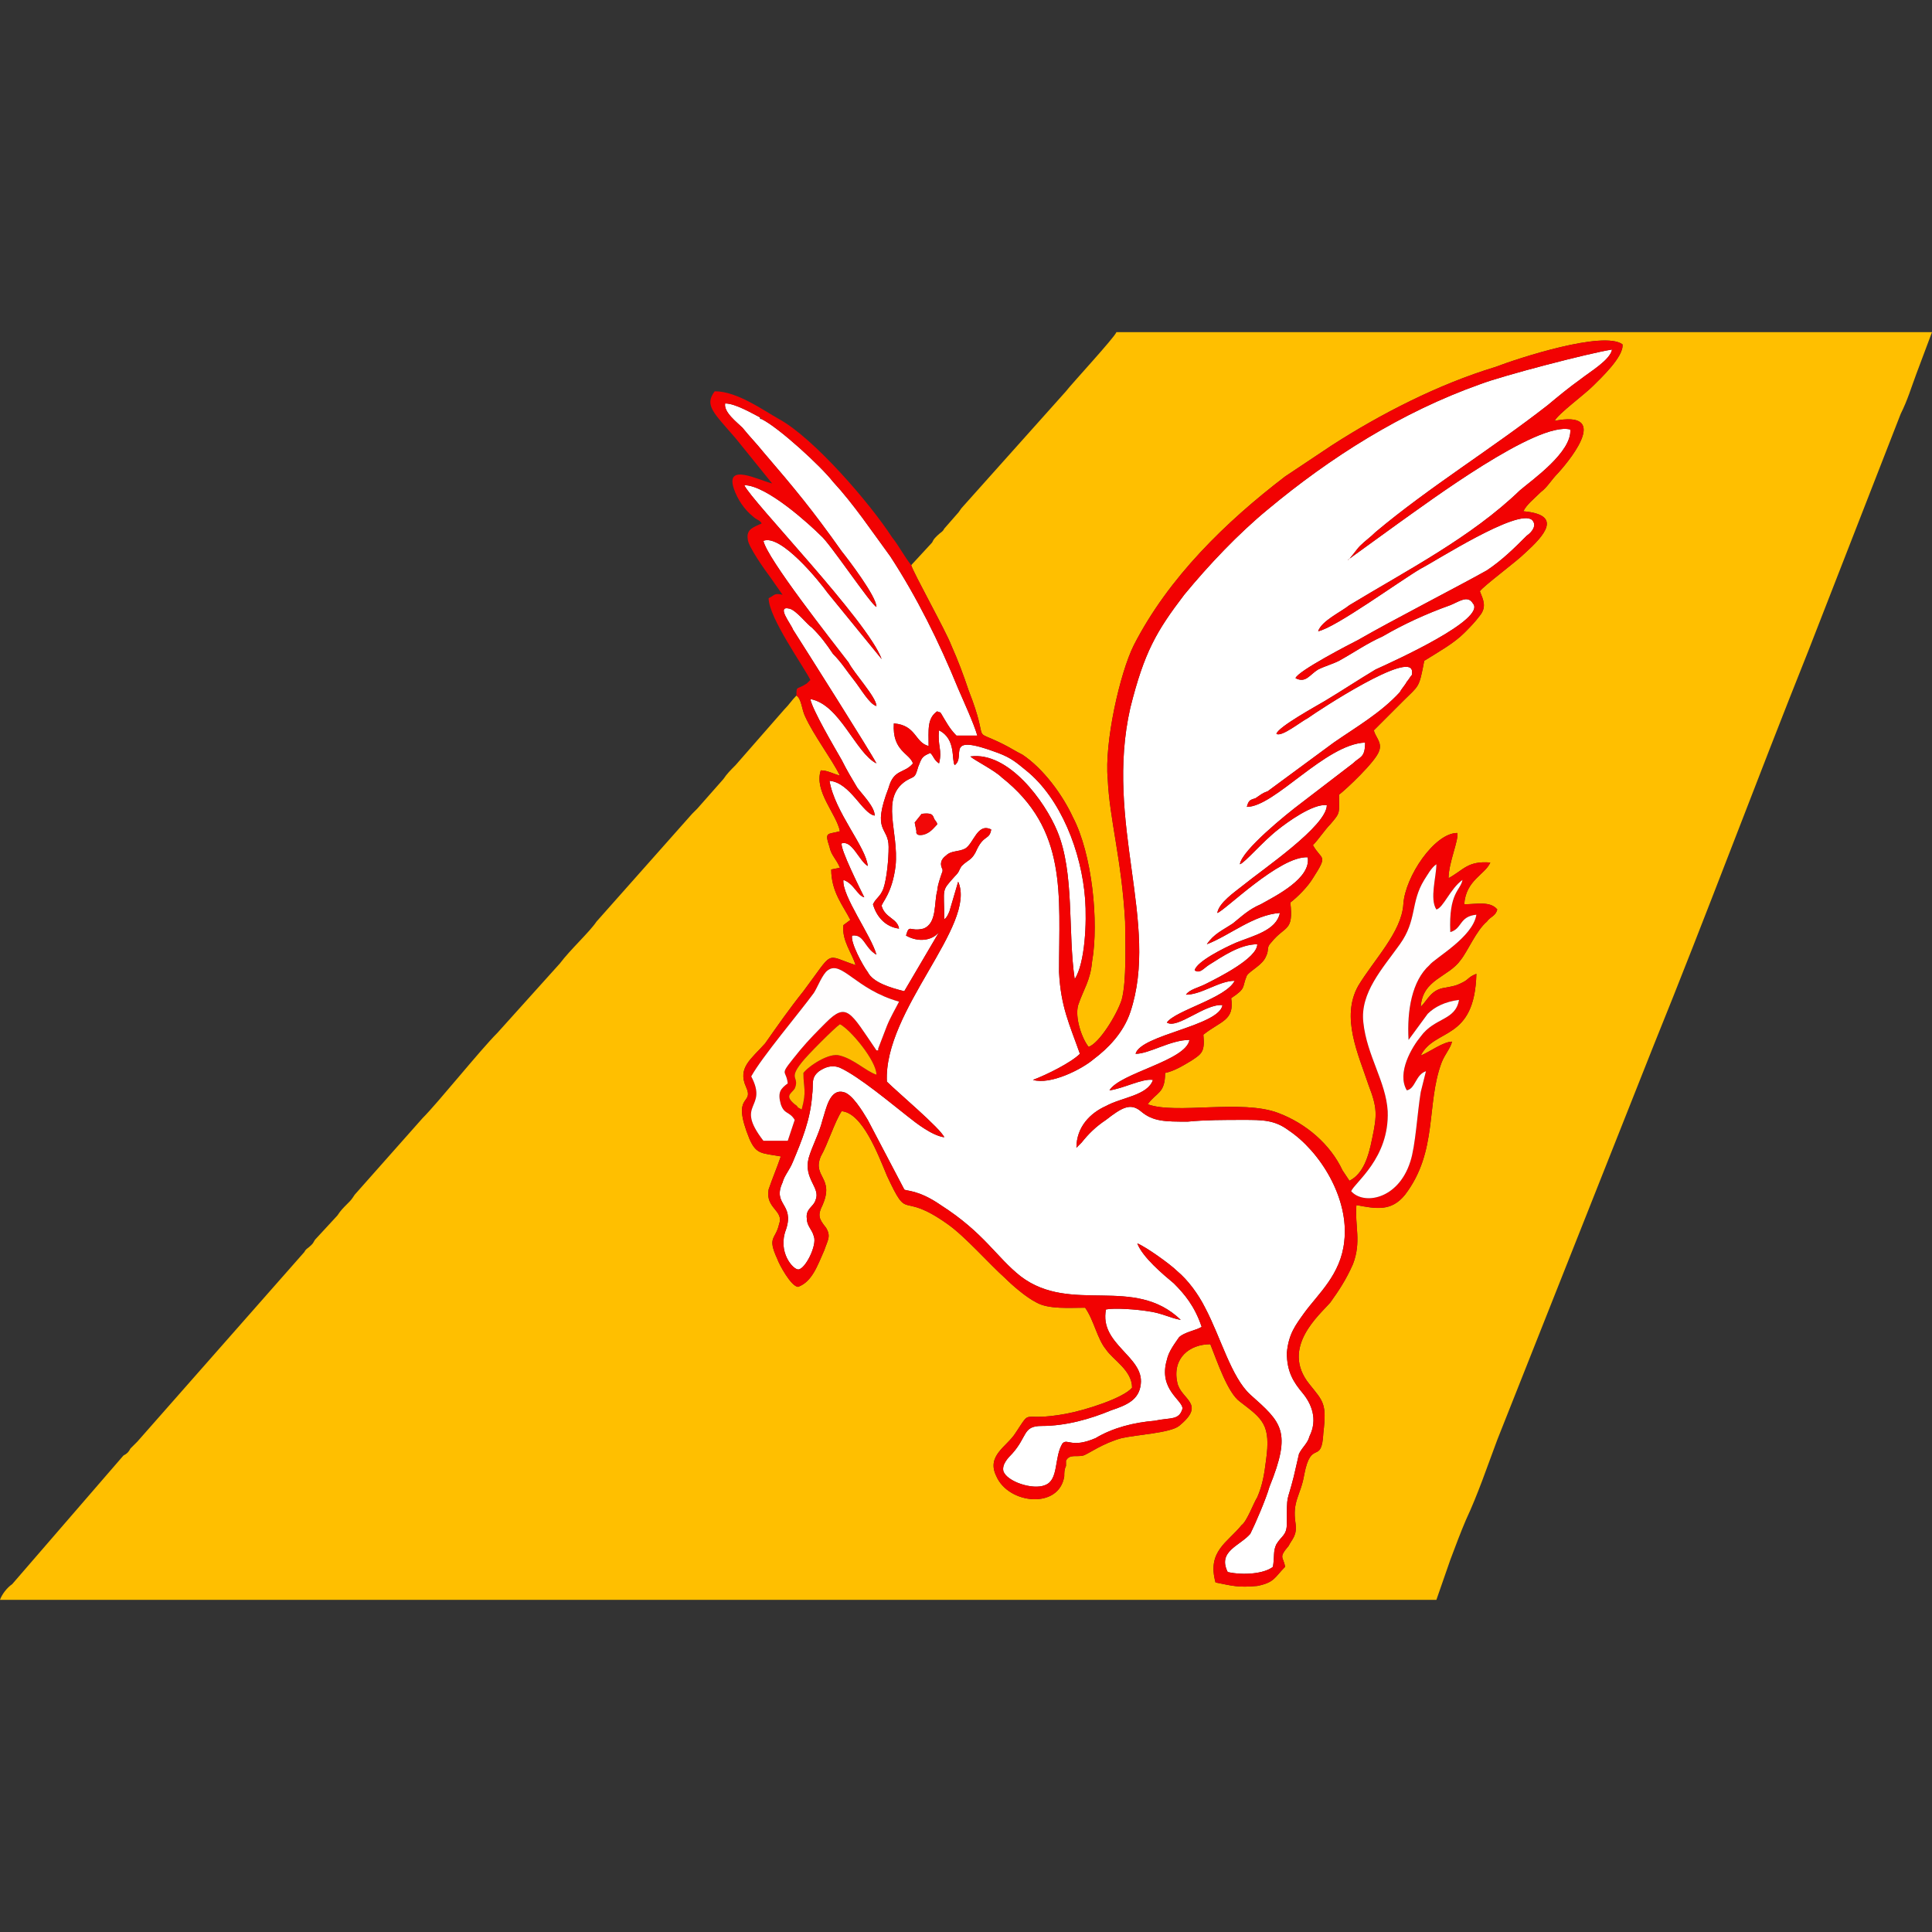 <?xml version="1.0" encoding="UTF-8"?>
<!DOCTYPE svg PUBLIC "-//W3C//DTD SVG 1.1//EN" "http://www.w3.org/Graphics/SVG/1.1/DTD/svg11.dtd">
<!-- Creator: CorelDRAW X7 -->
<svg xmlns="http://www.w3.org/2000/svg" xml:space="preserve" width="1.111in" height="1.111in" version="1.1" style="shape-rendering:geometricPrecision; text-rendering:geometricPrecision; image-rendering:optimizeQuality; fill-rule:evenodd; clip-rule:evenodd"
viewBox="0 0 1111 1111"
 xmlns:xlink="http://www.w3.org/1999/xlink">
 <rect x="0" y="0" width="1111" height="1111" fill="#333333" stroke="none"/>
 <defs>
  <style type="text/css">
   <![CDATA[
    .fil2 {fill:#F20202}
    .fil5 {fill:#F20808}
    .fil4 {fill:#FDBD00}
    .fil0 {fill:#FFBF00}
    .fil3 {fill:#FFFEFE}
    .fil1 {fill:white}
   ]]>
  </style>
 </defs>
 <g id="Layer_x0020_1">
  <g id="_661900309616">
   <path class="fil0" d="M524 325c1,4 20,38 23,46 4,9 7,17 10,26 13,33 0,21 20,31 4,2 7,4 11,6 12,8 23,23 29,36 11,21 15,60 11,83 -1,11 -5,16 -8,25 -2,7 2,19 6,24 6,-2 16,-18 19,-27 3,-11 2,-33 2,-45 -2,-36 -9,-59 -10,-82 -2,-21 7,-61 15,-77 20,-39 53,-71 87,-97 9,-6 18,-12 27,-18 28,-18 61,-35 94,-45 13,-5 62,-21 73,-13 1,7 -13,20 -17,24 -5,5 -20,16 -22,20 31,-6 11,20 2,30 -4,4 -6,8 -10,11 -4,4 -8,7 -10,11 23,2 12,14 1,24 -5,5 -24,19 -26,22 2,5 4,9 0,14 -3,4 -6,7 -9,10 -6,6 -15,11 -23,16 -3,16 -3,14 -12,23l-17 17c1,4 5,7 3,12 -2,6 -19,22 -23,25 0,11 1,10 -5,17 -3,3 -7,9 -10,12 5,9 9,5 0,19 -3,5 -9,11 -13,14 2,17 -3,13 -11,23 -3,3 -1,4 -3,8 -2,5 -9,8 -11,11 -3,7 0,7 -9,13 2,13 -6,13 -16,21 1,10 -1,11 -7,15 -5,3 -10,6 -15,7 0,12 -5,11 -10,18 16,6 54,-3 75,5 16,6 30,18 37,33l4 6c8,-4 11,-14 13,-24 3,-14 3,-18 -2,-31 -6,-18 -16,-39 -6,-57 9,-15 25,-31 26,-47 1,-16 18,-41 31,-41 1,4 -5,17 -5,26 9,-5 11,-10 24,-9 -3,7 -14,10 -15,24 7,0 15,-2 19,3 -1,4 -4,4 -6,7 -6,5 -11,17 -15,22 -7,10 -22,11 -23,27 4,-4 6,-10 14,-11 5,-1 6,-1 10,-3 4,-2 3,-3 8,-5 -1,39 -24,31 -32,47 5,-2 13,-8 18,-8 -1,4 -4,7 -6,12 -9,24 -2,51 -21,76 -8,10 -17,8 -28,6 -1,12 3,21 -2,34 -4,9 -8,15 -13,22 -6,7 -29,26 -12,47 8,10 10,11 8,28 -1,19 -7,3 -11,24 -2,12 -7,15 -5,28 1,7 -2,9 -4,13 -6,7 -3,6 -2,12 -6,6 -6,9 -16,11 -11,1 -14,0 -24,-2 -5,-18 7,-23 15,-33 3,-2 7,-13 9,-16 3,-7 4,-13 5,-21 3,-21 -2,-24 -15,-34 -7,-5 -13,-23 -17,-33 -12,0 -22,8 -19,22 2,10 17,12 1,25 -5,4 -24,5 -33,7 -11,3 -19,9 -22,10 -4,1 -8,-1 -10,3 0,1 0,2 0,3 -1,2 -1,4 -1,6 -3,19 -32,16 -39,0 -6,-12 6,-17 11,-25 10,-15 2,-6 29,-11 11,-2 33,-9 38,-15 0,-10 -11,-16 -15,-22 -5,-6 -7,-17 -12,-24 -9,0 -21,1 -28,-3 -6,-3 -14,-10 -18,-14 -9,-8 -23,-24 -33,-31 -28,-20 -22,0 -35,-28 -5,-12 -14,-36 -26,-37 -4,6 -8,19 -12,26 -5,12 8,12 1,28 -3,6 -2,8 2,13 3,5 1,7 -1,13 -4,9 -7,18 -15,21 -4,0 -11,-13 -12,-16 -6,-13 -1,-11 1,-20 3,-8 -8,-9 -6,-20 2,-6 5,-13 7,-19 -11,-2 -14,-1 -18,-10 -11,-27 3,-19 -2,-30 -5,-11 3,-16 11,-25 7,-10 14,-20 22,-30 18,-24 12,-21 30,-15 -2,-7 -8,-14 -7,-23l4 -3c-4,-8 -11,-16 -11,-29l5 -1c-2,-5 -5,-7 -6,-12 -3,-9 -1,-7 6,-9 -2,-10 -15,-23 -11,-35 4,0 7,2 11,3 -5,-10 -15,-23 -20,-34 -2,-4 -2,-10 -5,-12 -3,3 -4,5 -7,8l-28 32c-3,3 -5,5 -7,8l-15 17c-1,1 -2,2 -3,3l-55 62c-4,6 -15,16 -21,24l-36 40c-10,10 -34,40 -43,49l-39 44c-2,3 -2,3 -4,5 -3,3 -4,4 -6,7l-12 13c-2,2 -1,2 -3,4 -2,2 -3,2 -4,4l-96 109c-2,2 -2,2 -4,4 -1,2 -2,3 -4,4l-64 74c-3,2 -6,6 -7,9l826 0 8 -23c3,-8 6,-16 9,-23 7,-15 12,-30 18,-46l90 -227c30,-74 59,-152 89,-227l53 -136c4,-8 6,-15 9,-23l9 -24 -469 0c-1,3 -26,30 -29,34l-59 66c-2,2 -2,3 -4,5l-7 8c-1,2 -2,2 -4,4 -2,2 -2,2 -3,4l-12 13z"/>
   <path class="fil1" d="M530 468c8,-1 6,2 8,4 1,2 0,-1 1,2 -2,2 -4,5 -8,6 -5,1 -4,-2 -4,-2l-1 -5 4 -5zm-92 -227c-1,0 -1,0 -1,-1 -4,-2 -14,-8 -20,-8 -1,5 7,11 10,14 4,5 8,9 12,14 18,21 28,33 45,57 4,5 20,26 20,32 -3,-1 -27,-37 -32,-41 -6,-6 -31,-29 -44,-29 4,9 71,78 79,100l-31 -38c-5,-7 -27,-34 -37,-30 2,10 39,57 49,70 3,6 16,20 16,25 -4,-1 -9,-10 -13,-15 -4,-5 -7,-10 -12,-15 -4,-6 -7,-10 -12,-15 -3,-2 -9,-10 -13,-11 -8,-2 1,9 2,12 7,11 45,71 48,77 -12,-6 -21,-34 -38,-37 1,6 14,28 18,35 3,6 6,11 9,16 3,4 10,11 10,16 -7,-1 -14,-19 -26,-20 3,18 21,38 22,49 -5,-3 -9,-15 -15,-13 -1,3 11,27 13,31 -4,-1 -6,-8 -12,-10 -1,9 16,32 19,43 -7,-4 -7,-12 -14,-11 -1,4 6,17 9,21 3,6 13,9 21,11l20 -34c-4,5 -12,6 -19,2 2,-7 2,-2 10,-4 8,-3 6,-15 8,-22 0,-3 3,-11 3,-11 0,0 0,0 0,-1 -1,-2 -2,-5 2,-8 3,-3 7,-2 11,-4 5,-3 7,-15 15,-11 -1,6 -4,3 -8,11 -3,7 -5,6 -9,10 -2,3 -1,3 -4,6 -8,9 -6,6 -6,25 0,-1 1,0 3,-5l5 -17c11,25 -43,74 -41,115 6,6 31,27 33,32 -7,-1 -16,-8 -21,-12 -9,-7 -28,-23 -39,-28 -5,-2 -9,0 -12,2 -5,4 -3,7 -4,14 -1,14 -6,26 -11,38 -2,5 -5,8 -6,12 -6,13 7,12 2,27 -5,13 4,23 7,23 4,0 11,-14 9,-19 -1,-4 -4,-6 -4,-10 -1,-6 4,-7 5,-11 3,-7 -7,-12 -4,-24 2,-7 6,-14 8,-22 2,-6 4,-18 12,-16 5,1 11,11 14,16l21 40c1,1 8,0 21,9 25,16 32,30 46,41 29,22 65,-1 92,25 -6,-1 -11,-4 -19,-5 -6,-1 -19,-2 -24,-1 -4,20 22,27 20,43 -1,9 -8,12 -17,15 -12,5 -26,9 -40,9 -11,0 -8,6 -17,16 -2,2 -6,6 -5,10 2,6 17,11 24,8 8,-3 5,-16 10,-24 3,-3 5,3 19,-3 10,-6 22,-9 34,-10 9,-2 14,0 16,-7 0,-5 -14,-11 -9,-28 1,-5 5,-10 7,-13 3,-3 10,-4 13,-6 -4,-12 -10,-19 -16,-25 -6,-5 -18,-15 -21,-23 5,2 19,12 23,16 6,5 12,13 16,21 9,17 15,40 26,50 18,16 24,21 11,53 -2,7 -8,21 -11,27 -6,7 -19,10 -13,22 9,2 21,1 26,-3 1,-6 0,-9 2,-13 3,-5 6,-5 6,-12 0,-18 0,-11 4,-27 1,-4 2,-9 3,-13 2,-4 5,-6 6,-10 5,-10 1,-19 -4,-25 -5,-6 -9,-12 -9,-23 1,-11 5,-16 10,-23 8,-11 21,-22 23,-41 3,-25 -14,-52 -32,-64 -8,-6 -15,-6 -26,-6 -11,0 -22,0 -32,1 -13,0 -20,0 -27,-6 -6,-5 -11,-2 -20,5 -6,4 -10,8 -14,13 -2,2 0,0 -1,1l-2 2c0,-12 8,-20 17,-24 9,-5 24,-6 27,-15 -6,-1 -17,5 -25,6 6,-10 44,-17 46,-29 -11,0 -23,8 -31,8 3,-11 48,-16 50,-28 -10,-1 -26,14 -32,10 5,-7 34,-14 39,-24 -9,0 -19,8 -28,8 2,-3 7,-4 11,-6 8,-4 30,-15 30,-23 -10,0 -20,7 -28,12 -3,2 -5,5 -8,3 1,-5 17,-13 24,-16 10,-4 23,-7 25,-17 -15,1 -29,13 -42,18 4,-6 9,-8 15,-12 5,-4 9,-8 16,-11 9,-5 29,-15 27,-27 -16,-1 -48,31 -52,32 1,-6 10,-12 15,-16 11,-9 48,-34 48,-46 -8,-1 -23,10 -28,14 -9,7 -19,19 -22,20 1,-8 27,-29 35,-35l30 -23c4,-4 7,-3 7,-12 -23,1 -52,37 -68,37 1,-4 2,-4 5,-5 3,-2 4,-3 7,-4l38 -28c13,-9 27,-17 38,-29 1,-2 3,-4 4,-6 1,-1 2,-3 3,-4 0,-1 0,0 0,-2 -1,-12 -53,22 -60,27 -4,2 -15,11 -18,9 1,-4 23,-16 28,-19 10,-6 19,-12 29,-18 11,-5 64,-29 56,-38 -3,-5 -8,-1 -13,1 -14,5 -27,11 -39,18 -9,4 -16,9 -25,14 -4,2 -8,3 -12,5 -5,3 -7,8 -13,5 1,-4 32,-20 36,-22 19,-11 58,-31 74,-40 9,-6 16,-13 23,-20 3,-2 6,-6 3,-9 -8,-7 -56,24 -64,28 -12,7 -49,34 -59,36 2,-6 13,-11 18,-15 33,-20 70,-39 98,-66 7,-6 30,-22 29,-35 -19,-5 -82,42 -99,54l-29 21c1,0 5,-6 7,-8 3,-3 6,-5 9,-8 31,-26 67,-48 99,-73 6,-5 12,-10 19,-15 5,-4 17,-11 18,-17 -13,2 -63,15 -76,20 -45,16 -86,42 -122,72 -17,14 -34,32 -48,49 -16,21 -23,33 -31,65 -15,66 17,124 0,175 -4,12 -13,21 -21,27 -7,6 -25,15 -35,12 8,-3 22,-10 27,-15 -6,-17 -11,-27 -12,-47 0,-45 5,-82 -33,-112 -4,-4 -16,-10 -18,-12 22,-3 43,26 50,43 10,24 6,58 10,85 6,-9 7,-33 6,-46 -2,-27 -14,-58 -34,-74 -5,-4 -8,-7 -16,-10 -32,-12 -18,2 -25,7 -2,-3 1,-15 -9,-20 -1,9 2,11 0,19 -3,-2 -3,-4 -5,-6 -5,2 -5,3 -7,8 -2,7 -2,5 -7,8 -15,10 -4,29 -6,49 -2,16 -8,21 -8,23 2,7 9,7 10,13 -8,-1 -13,-7 -15,-14 2,-4 4,-4 6,-9 2,-6 3,-17 3,-24 0,-12 -10,-8 0,-34 3,-11 9,-8 14,-14 -2,-6 -12,-7 -11,-23 13,1 12,11 20,13 0,-9 -1,-16 5,-20 1,1 1,0 2,1 3,5 5,9 9,13l12 0c-2,-7 -8,-20 -11,-27 -11,-27 -24,-53 -39,-76 -11,-15 -21,-30 -33,-43 -7,-9 -31,-31 -41,-36z"/>
   <path class="fil2" d="M461 638c-4,-2 -1,-1 -4,-3 -6,-5 -2,-6 0,-9 3,-7 -4,-5 4,-15 3,-4 19,-20 22,-22 6,3 21,21 21,29 -6,-2 -13,-9 -21,-11 -6,-2 -18,6 -21,10 0,9 2,10 -1,21zm-29 -19c6,-11 28,-37 36,-48 2,-3 5,-11 8,-13 8,-6 16,11 41,18 -2,4 -5,9 -7,14l-5 13c0,0 0,1 0,1 0,0 -1,0 -1,0 -15,-22 -17,-28 -29,-16 -5,5 -10,10 -15,16 -13,16 -8,10 -7,19 -4,3 -6,5 -4,12 2,6 5,4 8,9l-4 12 -14 0c-17,-22 3,-18 -7,-37zm345 66c2,-5 22,-19 21,-46 -1,-17 -12,-32 -14,-51 -2,-17 11,-31 21,-45 10,-14 6,-24 14,-37 2,-3 4,-7 7,-9 0,7 -4,20 0,26 4,-1 8,-12 15,-17 -1,6 -8,7 -7,30 7,-2 5,-9 15,-10 -2,13 -24,25 -27,29 -10,9 -13,26 -12,43l11 -15c4,-4 10,-7 18,-8 -2,12 -14,10 -22,21 -5,6 -14,21 -8,31 5,-1 5,-9 11,-11 -1,4 -2,8 -3,12 -2,12 -3,31 -6,40 -7,22 -27,25 -34,17zm-333 -407l0 0zm-7 -38l1 1c10,5 34,27 41,36 12,13 22,28 33,43 15,23 28,49 39,76 3,7 9,20 11,27l-12 0c-4,-4 -6,-8 -9,-13 -1,-1 -1,0 -2,-1 -6,4 -5,11 -5,20 -8,-2 -7,-12 -20,-13 -1,16 9,17 11,23 -5,6 -11,3 -14,14 -10,26 0,22 0,34 0,7 -1,18 -3,24 -2,5 -4,5 -6,9 2,7 7,13 15,14 -1,-6 -8,-6 -10,-13 0,-2 6,-7 8,-23 2,-20 -9,-39 6,-49 5,-3 5,-1 7,-8 2,-5 2,-6 7,-8 2,2 2,4 5,6 2,-8 -1,-10 0,-19 10,5 7,17 9,20 7,-5 -7,-19 25,-7 8,3 11,6 16,10 20,16 32,47 34,74 1,13 0,37 -6,46 -4,-27 0,-61 -10,-85 -7,-17 -28,-46 -50,-43 2,2 14,8 18,12 38,30 33,67 33,112 1,20 6,30 12,47 -5,5 -19,12 -27,15 10,3 28,-6 35,-12 8,-6 17,-15 21,-27 17,-51 -15,-109 0,-175 8,-32 15,-44 31,-65 14,-17 31,-35 48,-49 36,-30 77,-56 122,-72 13,-5 63,-18 76,-20 -1,6 -13,13 -18,17 -7,5 -13,10 -19,15 -32,25 -68,47 -99,73 -3,3 -6,5 -9,8 -2,2 -6,8 -7,8l29 -21c17,-12 80,-59 99,-54 1,13 -22,29 -29,35 -28,27 -65,46 -98,66 -5,4 -16,9 -18,15 10,-2 47,-29 59,-36 8,-4 56,-35 64,-28 3,3 0,7 -3,9 -7,7 -14,14 -23,20 -16,9 -55,29 -74,40 -4,2 -35,18 -36,22 6,3 8,-2 13,-5 4,-2 8,-3 12,-5 9,-5 16,-10 25,-14 12,-7 25,-13 39,-18 5,-2 10,-6 13,-1 8,9 -45,33 -56,38 -10,6 -19,12 -29,18 -5,3 -27,15 -28,19 3,2 14,-7 18,-9 7,-5 59,-39 60,-27 0,2 0,1 0,2 -1,1 -2,3 -3,4 -1,2 -3,4 -4,6 -11,12 -25,20 -38,29l-38 28c-3,1 -4,2 -7,4 -3,1 -4,1 -5,5 16,0 45,-36 68,-37 0,9 -3,8 -7,12l-30 23c-8,6 -34,27 -35,35 3,-1 13,-13 22,-20 5,-4 20,-15 28,-14 0,12 -37,37 -48,46 -5,4 -14,10 -15,16 4,-1 36,-33 52,-32 2,12 -18,22 -27,27 -7,3 -11,7 -16,11 -6,4 -11,6 -15,12 13,-5 27,-17 42,-18 -2,10 -15,13 -25,17 -7,3 -23,11 -24,16 3,2 5,-1 8,-3 8,-5 18,-12 28,-12 0,8 -22,19 -30,23 -4,2 -9,3 -11,6 9,0 19,-8 28,-8 -5,10 -34,17 -39,24 6,4 22,-11 32,-10 -2,12 -47,17 -50,28 8,0 20,-8 31,-8 -2,12 -40,19 -46,29 8,-1 19,-7 25,-6 -3,9 -18,10 -27,15 -9,4 -17,12 -17,24l2 -2c1,-1 -1,1 1,-1 4,-5 8,-9 14,-13 9,-7 14,-10 20,-5 7,6 14,6 27,6 10,-1 21,-1 32,-1 11,0 18,0 26,6 18,12 35,39 32,64 -2,19 -15,30 -23,41 -5,7 -9,12 -10,23 0,11 4,17 9,23 5,6 9,15 4,25 -1,4 -4,6 -6,10 -1,4 -2,9 -3,13 -4,16 -4,9 -4,27 0,7 -3,7 -6,12 -2,4 -1,7 -2,13 -5,4 -17,5 -26,3 -6,-12 7,-15 13,-22 3,-6 9,-20 11,-27 13,-32 7,-37 -11,-53 -11,-10 -17,-33 -26,-50 -4,-8 -10,-16 -16,-21 -4,-4 -18,-14 -23,-16 3,8 15,18 21,23 6,6 12,13 16,25 -3,2 -10,3 -13,6 -2,3 -6,8 -7,13 -5,17 9,23 9,28 -2,7 -7,5 -16,7 -12,1 -24,4 -34,10 -14,6 -16,0 -19,3 -5,8 -2,21 -10,24 -7,3 -22,-2 -24,-8 -1,-4 3,-8 5,-10 9,-10 6,-16 17,-16 14,0 28,-4 40,-9 9,-3 16,-6 17,-15 2,-16 -24,-23 -20,-43 5,-1 18,0 24,1 8,1 13,4 19,5 -27,-26 -63,-3 -92,-25 -14,-11 -21,-25 -46,-41 -13,-9 -20,-8 -21,-9l-21 -40c-3,-5 -9,-15 -14,-16 -8,-2 -10,10 -12,16 -2,8 -6,15 -8,22 -3,12 7,17 4,24 -1,4 -6,5 -5,11 0,4 3,6 4,10 2,5 -5,19 -9,19 -3,0 -12,-10 -7,-23 5,-15 -8,-14 -2,-27 1,-4 4,-7 6,-12 5,-12 10,-24 11,-38 1,-7 -1,-10 4,-14 3,-2 7,-4 12,-2 11,5 30,21 39,28 5,4 14,11 21,12 -2,-5 -27,-26 -33,-32 -2,-41 52,-90 41,-115l-5 17c-2,5 -3,4 -3,5 0,-19 -2,-16 6,-25 3,-3 2,-3 4,-6 4,-4 6,-3 9,-10 4,-8 7,-5 8,-11 -8,-4 -10,8 -15,11 -4,2 -8,1 -11,4 -4,3 -3,6 -2,8 0,1 0,1 0,1 0,0 -3,8 -3,11 -2,7 0,19 -8,22 -8,2 -8,-3 -10,4 7,4 15,3 19,-2l-20 34c-8,-2 -18,-5 -21,-11 -3,-4 -10,-17 -9,-21 7,-1 7,7 14,11 -3,-11 -20,-34 -19,-43 6,2 8,9 12,10 -2,-4 -14,-28 -13,-31 6,-2 10,10 15,13 -1,-11 -19,-31 -22,-49 12,1 19,19 26,20 0,-5 -7,-12 -10,-16 -3,-5 -6,-10 -9,-16 -4,-7 -17,-29 -18,-35 17,3 26,31 38,37 -3,-6 -41,-66 -48,-77 -1,-3 -10,-14 -2,-12 4,1 10,9 13,11 5,5 8,9 12,15 5,5 8,10 12,15 4,5 9,14 13,15 0,-5 -13,-19 -16,-25 -10,-13 -47,-60 -49,-70 10,-4 32,23 37,30l31 38c-8,-22 -75,-91 -79,-100 13,0 38,23 44,29 5,4 29,40 32,41 0,-6 -16,-27 -20,-32 -17,-24 -27,-36 -45,-57 -4,-5 -8,-9 -12,-14 -3,-3 -11,-9 -10,-14 6,0 16,6 20,8zm87 85c-4,-5 -7,-11 -11,-16 -13,-20 -45,-57 -65,-68 -9,-5 -24,-16 -37,-16 -6,8 -1,12 12,27l21 26c-8,-2 -27,-12 -22,3 2,6 6,12 11,16 2,2 4,2 5,4 -4,2 -9,3 -8,9 0,4 10,18 13,22l7 10c-5,-1 -4,0 -8,2 0,11 20,39 24,47 -1,1 -1,1 -2,2 -6,4 -6,1 -6,7 3,2 3,8 5,12 5,11 15,24 20,34 -4,-1 -7,-3 -11,-3 -4,12 9,25 11,35 -7,2 -9,0 -6,9 1,5 4,7 6,12l-5 1c0,13 7,21 11,29l-4 3c-1,9 5,16 7,23 -18,-6 -12,-9 -30,15 -8,10 -15,20 -22,30 -8,9 -16,14 -11,25 5,11 -9,3 2,30 4,9 7,8 18,10 -2,6 -5,13 -7,19 -2,11 9,12 6,20 -2,9 -7,7 -1,20 1,3 8,16 12,16 8,-3 11,-12 15,-21 2,-6 4,-8 1,-13 -4,-5 -5,-7 -2,-13 7,-16 -6,-16 -1,-28 4,-7 8,-20 12,-26 12,1 21,25 26,37 13,28 7,8 35,28 10,7 24,23 33,31 4,4 12,11 18,14 7,4 19,3 28,3 5,7 7,18 12,24 4,6 15,12 15,22 -5,6 -27,13 -38,15 -27,5 -19,-4 -29,11 -5,8 -17,13 -11,25 7,16 36,19 39,0 0,-2 0,-4 1,-6 0,-1 0,-2 0,-3 2,-4 6,-2 10,-3 3,-1 11,-7 22,-10 9,-2 28,-3 33,-7 16,-13 1,-15 -1,-25 -3,-14 7,-22 19,-22 4,10 10,28 17,33 13,10 18,13 15,34 -1,8 -2,14 -5,21 -2,3 -6,14 -9,16 -8,10 -20,15 -15,33 10,2 13,3 24,2 10,-2 10,-5 16,-11 -1,-6 -4,-5 2,-12 2,-4 5,-6 4,-13 -2,-13 3,-16 5,-28 4,-21 10,-5 11,-24 2,-17 0,-18 -8,-28 -17,-21 6,-40 12,-47 5,-7 9,-13 13,-22 5,-13 1,-22 2,-34 11,2 20,4 28,-6 19,-25 12,-52 21,-76 2,-5 5,-8 6,-12 -5,0 -13,6 -18,8 8,-16 31,-8 32,-47 -5,2 -4,3 -8,5 -4,2 -5,2 -10,3 -8,1 -10,7 -14,11 1,-16 16,-17 23,-27 4,-5 9,-17 15,-22 2,-3 5,-3 6,-7 -4,-5 -12,-3 -19,-3 1,-14 12,-17 15,-24 -13,-1 -15,4 -24,9 0,-9 6,-22 5,-26 -13,0 -30,25 -31,41 -1,16 -17,32 -26,47 -10,18 0,39 6,57 5,13 5,17 2,31 -2,10 -5,20 -13,24l-4 -6c-7,-15 -21,-27 -37,-33 -21,-8 -59,1 -75,-5 5,-7 10,-6 10,-18 5,-1 10,-4 15,-7 6,-4 8,-5 7,-15 10,-8 18,-8 16,-21 9,-6 6,-6 9,-13 2,-3 9,-6 11,-11 2,-4 0,-5 3,-8 8,-10 13,-6 11,-23 4,-3 10,-9 13,-14 9,-14 5,-10 0,-19 3,-3 7,-9 10,-12 6,-7 5,-6 5,-17 4,-3 21,-19 23,-25 2,-5 -2,-8 -3,-12l17 -17c9,-9 9,-7 12,-23 8,-5 17,-10 23,-16 3,-3 6,-6 9,-10 4,-5 2,-9 0,-14 2,-3 21,-17 26,-22 11,-10 22,-22 -1,-24 2,-4 6,-7 10,-11 4,-3 6,-7 10,-11 9,-10 29,-36 -2,-30 2,-4 17,-15 22,-20 4,-4 18,-17 17,-24 -11,-8 -60,8 -73,13 -33,10 -66,27 -94,45 -9,6 -18,12 -27,18 -34,26 -67,58 -87,97 -8,16 -17,56 -15,77 1,23 8,46 10,82 0,12 1,34 -2,45 -3,9 -13,25 -19,27 -4,-5 -8,-17 -6,-24 3,-9 7,-14 8,-25 4,-23 0,-62 -11,-83 -6,-13 -17,-28 -29,-36 -4,-2 -7,-4 -11,-6 -20,-10 -7,2 -20,-31 -3,-9 -6,-17 -10,-26 -3,-8 -22,-42 -23,-46z"/>
   <path class="fil3" d="M777 685c7,8 27,5 34,-17 3,-9 4,-28 6,-40 1,-4 2,-8 3,-12 -6,2 -6,10 -11,11 -6,-10 3,-25 8,-31 8,-11 20,-9 22,-21 -8,1 -14,4 -18,8l-11 15c-1,-17 2,-34 12,-43 3,-4 25,-16 27,-29 -10,1 -8,8 -15,10 -1,-23 6,-24 7,-30 -7,5 -11,16 -15,17 -4,-6 0,-19 0,-26 -3,2 -5,6 -7,9 -8,13 -4,23 -14,37 -10,14 -23,28 -21,45 2,19 13,34 14,51 1,27 -19,41 -21,46z"/>
   <path class="fil3" d="M432 619c10,19 -10,15 7,37l14 0 4 -12c-3,-5 -6,-3 -8,-9 -2,-7 0,-9 4,-12 -1,-9 -6,-3 7,-19 5,-6 10,-11 15,-16 12,-12 14,-6 29,16 0,0 1,0 1,0 0,0 0,-1 0,-1l5 -13c2,-5 5,-10 7,-14 -25,-7 -33,-24 -41,-18 -3,2 -6,10 -8,13 -8,11 -30,37 -36,48z"/>
   <path class="fil4" d="M461 638c3,-11 1,-12 1,-21 3,-4 15,-12 21,-10 8,2 15,9 21,11 0,-8 -15,-26 -21,-29 -3,2 -19,18 -22,22 -8,10 -1,8 -4,15 -2,3 -6,4 0,9 3,2 0,1 4,3z"/>
   <path class="fil5" d="M526 473l1 5c0,0 -1,3 4,2 4,-1 6,-4 8,-6 -1,-3 0,0 -1,-2 -2,-2 0,-5 -8,-4l-4 5z"/>
  </g>
 </g>
</svg>
